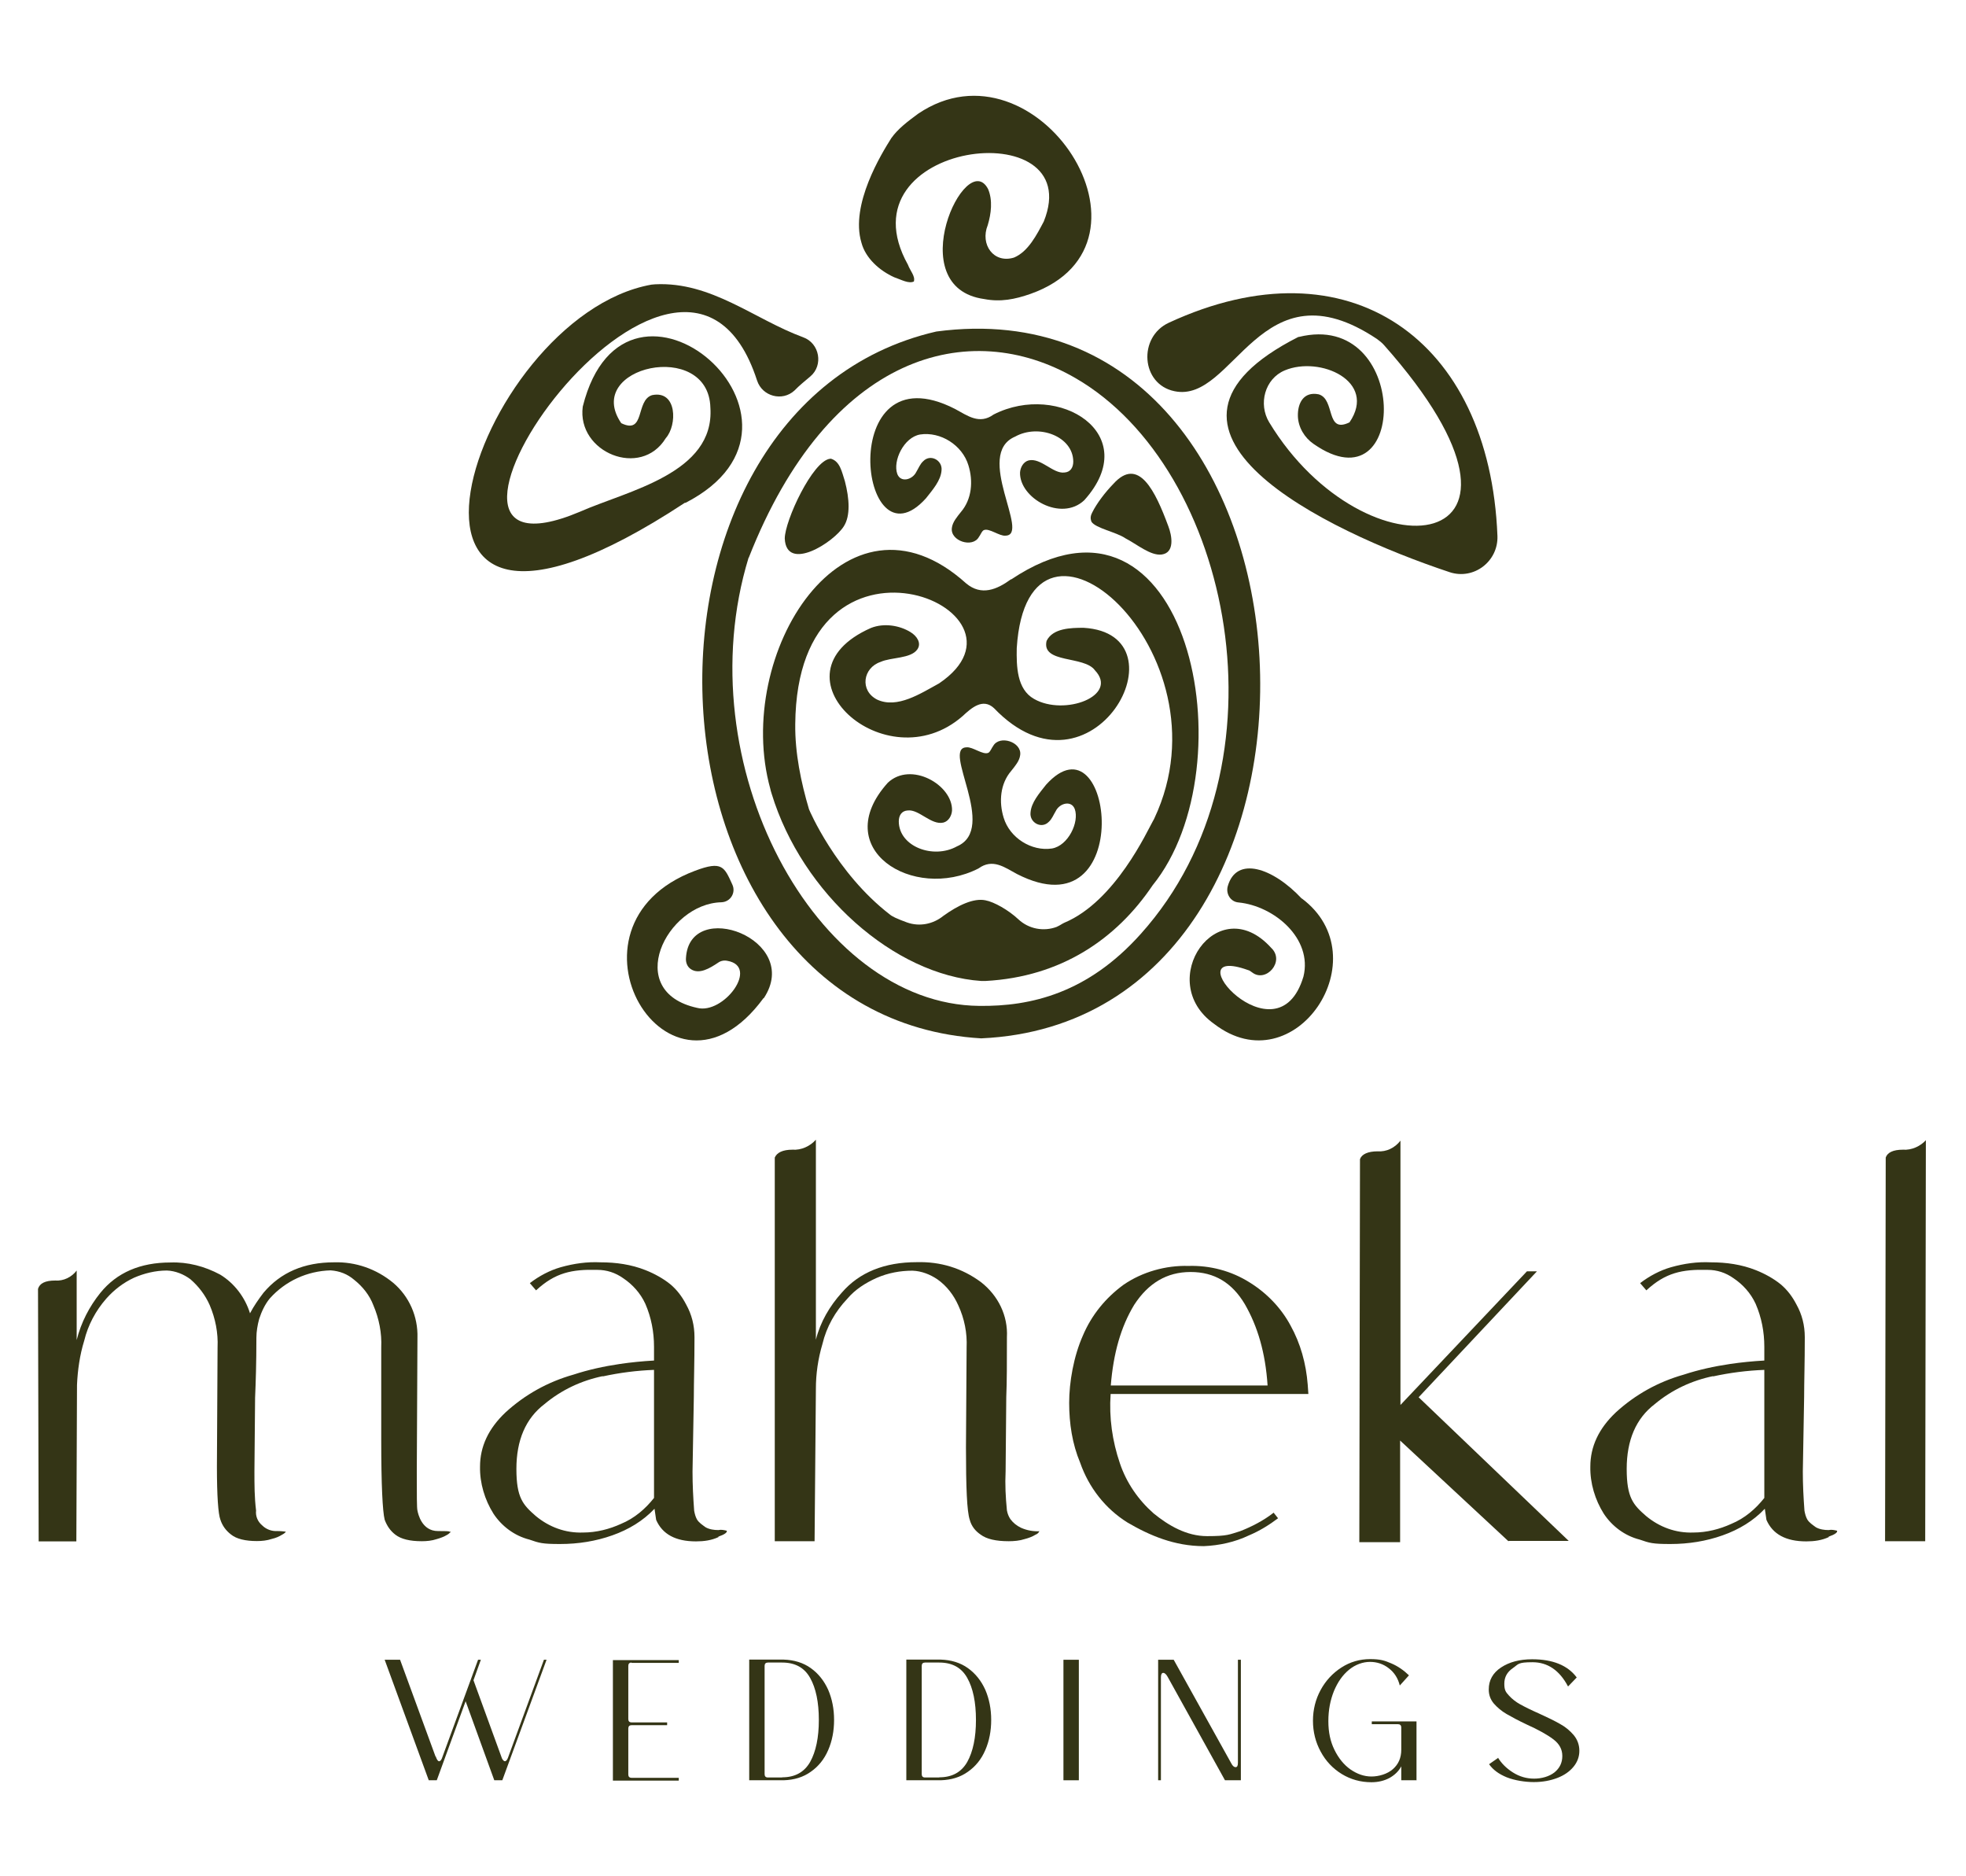 <svg width="260" height="248" viewBox="0 0 260 248" fill="none" xmlns="http://www.w3.org/2000/svg">
<path d="M59.627 202.541C59.453 202.671 59.345 202.822 59.172 202.909C58.717 203.191 58.218 203.364 57.763 203.494C57.113 203.711 56.442 203.776 55.792 203.776C54.188 203.776 53.04 203.494 52.282 202.909C51.632 202.411 51.177 201.76 50.873 200.936C50.592 199.831 50.418 196.276 50.418 190.422V178.152C50.505 176.266 50.137 174.359 49.378 172.581C48.88 171.259 47.97 170.11 46.822 169.199C45.955 168.462 44.937 168.05 43.723 167.964C40.625 168.05 37.743 169.373 35.685 171.671C35.035 172.451 34.58 173.448 34.277 174.38C34.06 175.161 33.908 176.071 33.908 176.852C33.908 180.147 33.822 182.792 33.735 184.808L33.648 194.541C33.648 196.319 33.648 197.966 33.865 199.722C33.778 200.459 34.082 201.197 34.688 201.695C35.187 202.194 35.923 202.476 36.66 202.432C37.31 202.432 37.808 202.519 37.808 202.519C37.722 202.649 37.527 202.801 37.353 202.887C36.898 203.169 36.487 203.343 35.945 203.473C35.295 203.69 34.623 203.755 33.973 203.755C32.457 203.755 31.265 203.473 30.55 202.887C29.9 202.389 29.402 201.738 29.142 200.915C28.86 200.178 28.687 197.793 28.687 193.913L28.773 178.131C28.86 176.245 28.492 174.337 27.733 172.559C27.148 171.237 26.282 170.088 25.177 169.134C24.31 168.484 23.205 168.029 22.078 167.985C20.562 167.985 19.067 168.354 17.723 168.939C16.315 169.59 15.08 170.543 14.062 171.692C12.653 173.297 11.635 175.204 11.137 177.264C10.552 179.15 10.27 181.144 10.183 183.117L10.097 203.798H5.113L5.027 170.413C5.243 169.676 5.98 169.308 7.302 169.308C8.407 169.394 9.49 168.852 10.14 167.985V177.177C10.725 174.836 11.83 172.733 13.26 170.955C15.448 168.245 18.568 166.923 22.533 166.923C24.808 166.836 27.062 167.422 29.12 168.527C31.005 169.676 32.413 171.541 33.063 173.643C33.562 172.69 34.168 171.822 34.84 170.934C37.115 168.224 40.235 166.901 44.178 166.901C47.017 166.815 49.768 167.769 52 169.611C54.102 171.389 55.293 174.055 55.207 176.873L55.12 194.541C55.12 197.663 55.12 199.441 55.207 199.722C55.293 200.178 55.792 202.432 57.915 202.432C60.038 202.432 59.323 202.519 59.323 202.519H59.497L59.627 202.541Z" fill="#343516"/>
<path d="M95.052 203.213C94.098 203.668 93.08 203.798 92.04 203.798C89.332 203.798 87.598 202.844 86.775 200.958L86.558 199.484C85.041 201.088 83.135 202.237 80.99 202.996C78.802 203.776 76.462 204.145 74.078 204.145C71.695 204.145 71.326 204.015 70.005 203.559C68.033 203.061 66.343 201.782 65.26 200.134C64.112 198.313 63.44 196.102 63.483 193.913C63.483 191.268 64.588 188.883 66.863 186.737C69.42 184.396 72.453 182.705 75.833 181.751C77.805 181.101 79.906 180.645 81.965 180.342C83.416 180.125 84.977 179.973 86.493 179.887V178.066C86.493 176.093 86.125 174.185 85.345 172.386C84.695 170.977 83.655 169.828 82.42 169.004C81.38 168.267 80.231 167.899 78.996 167.899C75.617 167.812 73.428 168.267 70.893 170.608L70.07 169.655C71.305 168.701 72.713 167.964 74.143 167.552C75.92 167.053 77.653 166.815 79.408 166.901C81.466 166.901 83.481 167.183 85.388 167.942C86.537 168.397 87.728 169.048 88.681 169.828C89.548 170.565 90.198 171.432 90.74 172.473C91.477 173.795 91.845 175.226 91.845 176.808C91.845 180.103 91.758 182.748 91.758 184.721L91.585 194.563C91.585 196.341 91.671 197.988 91.802 199.744C91.888 200.199 91.975 200.524 92.17 200.893C92.451 201.348 92.906 201.63 93.318 201.934C93.817 202.215 94.423 202.302 95.008 202.302C95.376 202.215 95.745 202.302 96.113 202.389C96.2 202.606 95.832 202.887 95.008 203.169V203.213H95.052ZM79.733 181.946C76.895 182.531 74.251 183.767 71.998 185.653C69.528 187.539 68.293 190.401 68.293 194.216C68.293 198.031 69.16 198.964 70.85 200.438C72.626 201.912 74.793 202.714 77.112 202.627C78.888 202.627 80.621 202.172 82.138 201.478C83.915 200.741 85.345 199.506 86.493 198.053V181.122C84.218 181.209 81.965 181.491 79.69 181.99L79.733 181.946Z" fill="#343516"/>
<path d="M137.41 202.541C137.323 202.671 137.193 202.822 136.955 202.909C136.5 203.191 136.002 203.364 135.503 203.494C134.853 203.711 134.095 203.776 133.402 203.776C131.712 203.776 130.477 203.494 129.697 202.909C128.96 202.411 128.462 201.76 128.245 200.936C127.877 199.831 127.747 196.687 127.747 191.376L127.833 178.152C127.92 176.266 127.552 174.359 126.728 172.581C126.143 171.259 125.212 170.023 123.977 169.156C123.023 168.506 121.875 168.05 120.683 168.007C119.08 168.007 117.477 168.289 115.938 168.961C114.487 169.611 113.1 170.478 112.06 171.714C110.457 173.405 109.308 175.421 108.767 177.697C108.182 179.67 107.9 181.643 107.9 183.637L107.727 203.776H102.462V153.049C102.743 152.399 103.502 152.008 104.802 152.008C105.95 152.095 107.142 151.553 107.9 150.686V177.134C108.485 174.792 109.72 172.69 111.323 170.912C113.663 168.202 117 166.88 121.247 166.88C124.345 166.793 127.227 167.66 129.74 169.525C132.015 171.302 133.315 173.969 133.163 176.808C133.163 180.104 133.163 182.748 133.077 184.721L132.99 194.52C132.903 196.297 132.99 197.945 133.163 199.701C133.25 200.156 133.38 200.481 133.618 200.85C133.987 201.348 134.442 201.717 135.027 201.999C135.85 202.367 136.717 202.497 137.497 202.454L137.41 202.497V202.541Z" fill="#343516"/>
<path d="M168.436 200.004L169.021 200.741C167.873 201.608 166.551 202.432 165.143 203.017C163.323 203.885 161.265 204.34 159.206 204.427C155.328 204.427 152.035 203.017 149.11 201.305C146.185 199.484 143.996 196.687 142.848 193.392C141.808 190.921 141.396 188.211 141.396 185.48C141.396 182.748 141.981 179.345 143.216 176.57C144.365 173.86 146.228 171.584 148.611 169.85C151.081 168.159 154.18 167.292 157.17 167.378C160.008 167.292 162.846 168.029 165.273 169.568C167.548 170.977 169.433 172.95 170.668 175.248C171.99 177.632 172.726 180.277 172.943 183.073L173.03 184.309H146.878C146.661 187.431 147.095 190.531 148.113 193.501C148.98 196.059 150.54 198.313 152.555 200.091C154.526 201.695 156.91 203.104 159.64 203.104C162.37 203.104 162.565 202.887 163.995 202.454C165.511 201.869 167.093 201.045 168.35 200.069L168.393 200.026L168.436 200.004ZM146.965 183.182H167.635C167.353 178.846 166.313 175.356 164.623 172.429C162.933 169.59 160.593 168.18 157.451 168.18C154.31 168.18 151.861 169.655 149.998 172.516C148.221 175.443 147.246 178.933 146.9 183.182H146.943H146.965Z" fill="#343516"/>
<path d="M199.485 203.776L185.163 190.466V203.906H179.768L179.855 153.266C180.072 152.615 180.895 152.225 182.195 152.225C183.343 152.312 184.47 151.77 185.207 150.816V185.762L201.933 168.094H203.255L187.612 184.743L207.458 203.733H199.507V203.776H199.485Z" fill="#343516"/>
<path d="M241.887 203.213C240.933 203.668 239.915 203.798 238.875 203.798C236.167 203.798 234.433 202.844 233.61 200.958L233.393 199.484C231.877 201.088 229.97 202.237 227.825 202.996C225.637 203.776 223.297 204.145 220.913 204.145C218.53 204.145 218.162 204.015 216.84 203.559C214.868 203.061 213.178 201.782 212.095 200.134C210.947 198.313 210.275 196.102 210.318 193.913C210.318 191.268 211.423 188.883 213.698 186.737C216.255 184.396 219.288 182.705 222.668 181.751C224.64 181.101 226.742 180.645 228.8 180.342C230.252 180.125 231.812 179.973 233.328 179.887V178.066C233.328 176.093 232.96 174.185 232.18 172.386C231.53 170.977 230.49 169.828 229.255 169.004C228.215 168.267 227.067 167.899 225.832 167.899C222.452 167.812 220.263 168.267 217.728 170.608L216.905 169.655C218.14 168.701 219.548 167.964 220.978 167.552C222.755 167.053 224.488 166.815 226.243 166.901C228.302 166.901 230.317 167.183 232.223 167.942C233.372 168.397 234.563 169.048 235.517 169.828C236.383 170.565 237.033 171.432 237.575 172.473C238.312 173.795 238.68 175.226 238.68 176.808C238.68 180.103 238.593 182.748 238.593 184.721L238.42 194.563C238.42 196.341 238.507 197.988 238.637 199.744C238.723 200.199 238.81 200.524 239.005 200.893C239.287 201.348 239.742 201.63 240.153 201.934C240.652 202.215 241.258 202.302 241.843 202.302C242.212 202.215 242.58 202.302 242.948 202.389C243.035 202.606 242.667 202.887 241.843 203.169V203.213H241.887ZM226.568 181.946C223.73 182.531 221.087 183.767 218.833 185.653C216.363 187.539 215.128 190.401 215.128 194.216C215.128 198.031 215.995 198.964 217.685 200.438C219.462 201.912 221.628 202.714 223.947 202.627C225.723 202.627 227.457 202.172 228.973 201.478C230.75 200.741 232.18 199.506 233.328 198.053V181.122C231.053 181.209 228.8 181.491 226.525 181.99L226.568 181.946Z" fill="#343516"/>
<path d="M254.692 150.751L254.605 203.776H249.297L249.383 153.049C249.6 152.399 250.337 152.008 251.658 152.008C252.807 152.095 253.998 151.553 254.757 150.686L254.713 150.729L254.692 150.751Z" fill="#343516"/>
<path d="M98.995 73.75C90.675 100.978 107.857 132.801 129.502 132.996C136.348 133.083 143.867 131.306 150.865 123.48C170.993 101.064 162.89 61.957 142.263 50.012C128.18 41.818 109.612 46.76 99.017 73.75M129.762 137.289C83.265 134.536 80.102 53.892 123.825 43.834C177.558 36.658 182.087 134.926 129.762 137.289Z" fill="#343516"/>
<path d="M120.9 37.2C120.207 37.569 119.21 36.983 118.257 36.658C116.328 35.791 114.465 34.143 113.923 32.084C112.407 27.055 116.61 20.269 117.867 18.275C118.733 17.039 120.055 16.042 121.442 15.023C137.042 4.509 155.09 32.171 136.305 38.848C134.203 39.585 132.318 39.953 130.173 39.541C119.058 38.024 127.747 19.402 130.672 24.995C131.3 26.469 131.083 28.247 130.628 29.764C129.588 32.322 131.408 34.88 134.095 34.057C135.98 33.276 137.107 31.043 138.038 29.287C143.932 14.655 110.933 18.622 120.077 35.011C120.358 35.791 121.073 36.528 120.857 37.2" fill="#343516"/>
<path d="M171.773 44.549C186.442 40.929 186.398 67.571 173.702 58.683C172.51 57.859 171.687 56.494 171.643 55.02C171.6 53.329 172.38 51.725 174.395 52.136C176.627 52.787 175.262 57.404 178.468 55.843C182.173 50.402 174.547 47.02 169.91 48.971C167.267 50.077 166.378 53.416 167.852 55.843C180.57 76.806 208.087 73.858 183.04 45.633C182.758 45.308 182.412 45.048 182.087 44.809C166.638 34.512 163.237 53.372 155.328 51.725C150.887 50.814 150.475 44.549 154.592 42.663C178.36 31.672 197.015 44.852 198.033 70.845C198.163 74.227 194.913 76.698 191.728 75.657C175.218 70.173 147.55 56.797 171.708 44.549" fill="#343516"/>
<path d="M90.588 66.466C44.59 96.707 62.465 41.861 86.147 37.634C86.32 37.634 86.472 37.59 86.645 37.59C94.098 37.222 99.732 42.208 106.21 44.592C108.398 45.373 108.918 48.299 107.163 49.773C106.47 50.359 105.712 50.966 105.062 51.638C103.458 53.112 100.815 52.418 100.122 50.316C90.025 19.12 48.555 79.538 76.7 67.658C83.048 64.862 94.532 62.585 93.947 53.892C93.708 44.788 77.025 48.451 82.16 55.952C85.367 57.513 84.023 52.938 86.233 52.245C89.57 51.551 89.57 56.234 88.053 57.925C84.76 63.322 76.267 59.811 77.068 53.762C82.745 31.065 111.54 55.735 90.653 66.487" fill="#343516"/>
<path d="M130.13 70.086C130.823 69.804 132.188 70.91 132.968 70.823C136.348 70.78 128.765 60.071 134.247 57.729C137.367 55.995 141.917 57.686 141.938 61.025C141.938 61.805 141.57 62.434 140.747 62.477C139.273 62.65 137.648 60.504 136.045 60.873C135.352 61.046 134.94 61.783 134.897 62.477C134.81 65.859 140.335 69.024 143.39 66.141C151.255 57.404 140.053 50.402 131.408 54.803C129.523 56.169 127.985 54.976 126.295 54.066C110.435 45.958 113.577 75.744 122.46 65.88C123.327 64.775 124.432 63.539 124.518 62.173C124.648 60.851 123.045 59.984 122.092 60.981C121.68 61.35 121.463 61.935 121.182 62.39C120.683 63.431 119.123 63.864 118.668 62.672C118.04 60.938 119.535 57.816 121.68 57.448C124.388 57.036 127.27 58.857 128.072 61.523C128.722 63.626 128.527 66.01 127.075 67.701C126.577 68.33 125.97 69.024 125.883 69.804C125.645 71.538 128.635 72.492 129.458 70.996C129.675 70.715 129.783 70.346 130.043 70.129" fill="#343516"/>
<path d="M144.343 68.98C144.885 69.847 147.637 70.346 148.828 71.17C150.345 71.95 152.165 73.511 153.638 73.316C155.372 73.078 155.003 70.845 154.505 69.566C152.815 64.992 150.583 60.244 147.225 63.994C146.185 65.057 145.037 66.552 144.43 67.788C144.213 68.2 144.192 68.525 144.3 68.85" fill="#343516"/>
<path d="M109.785 60.656C107.488 60.895 103.783 68.85 103.783 71.213C104 75.701 110.283 71.712 111.605 69.566C112.472 68.2 112.342 65.945 111.735 63.626C111.323 62.347 111.085 61.025 109.915 60.656" fill="#343516"/>
<path d="M130.672 99.547C129.978 99.829 128.613 98.723 127.833 98.81C124.453 98.853 132.037 109.562 126.555 111.904C123.435 113.638 118.885 111.947 118.863 108.608C118.863 107.828 119.232 107.199 120.055 107.156C121.528 106.983 123.153 109.129 124.757 108.76C125.45 108.587 125.862 107.85 125.905 107.156C125.992 103.774 120.467 100.609 117.412 103.492C109.547 112.229 120.748 119.231 129.393 114.83C131.278 113.464 132.817 114.657 134.507 115.567C150.367 123.675 147.225 93.889 138.342 103.752C137.475 104.858 136.37 106.094 136.283 107.459C136.153 108.782 137.757 109.649 138.71 108.652C139.122 108.283 139.338 107.698 139.62 107.243C140.118 106.202 141.678 105.769 142.133 106.961C142.762 108.695 141.267 111.817 139.122 112.185C136.413 112.597 133.532 110.776 132.73 108.11C132.08 106.007 132.275 103.622 133.727 101.932C134.225 101.303 134.832 100.609 134.918 99.829C135.157 98.094 132.167 97.141 131.343 98.636C131.127 98.918 131.018 99.287 130.758 99.504" fill="#343516"/>
<path d="M100.967 131.978C88.487 148.995 72.626 122.374 91.91 115.134C95.528 113.768 95.788 114.635 96.85 116.955C97.348 118.017 96.612 119.253 95.398 119.296C88.118 119.469 82.355 131.111 92.192 133.257C95.701 134.167 100.468 127.772 96.178 127.035C95.766 126.948 95.311 127.035 94.987 127.273C93.882 128.011 92.473 128.878 91.368 128.141C90.87 127.815 90.675 127.23 90.718 126.667C91.173 118.624 106.167 124.195 101.01 131.978" fill="#343516"/>
<path d="M172.142 118.776C182.607 126.558 171.232 143.576 160.572 135.381C152.577 129.745 161.027 117.497 168.112 125.322C169.997 127.1 167.418 129.983 165.598 128.574C165.425 128.444 165.23 128.292 165.013 128.249C154.873 124.629 168.892 140.822 172.38 129.116C173.615 124.087 168.502 119.773 163.778 119.318C162.738 119.231 162.088 118.169 162.37 117.171C163.518 113.139 168.307 114.7 172.163 118.819" fill="#343516"/>
<path d="M133.705 76.59C131.842 77.955 129.783 78.822 127.768 77.132C111.822 62.759 96.915 86.453 101.877 104.316C101.877 104.316 101.963 104.728 102.05 104.945C106.08 118.169 118.278 128.921 129.762 129.701H130.347C140.313 129.159 147.637 124.173 152.425 117.063C165.273 101.238 157.192 60.938 133.727 76.611L133.705 76.59ZM139.967 122.461C139.88 122.461 139.837 122.504 139.75 122.548C138.017 123.198 136.045 122.829 134.68 121.55C133.358 120.315 131.473 119.252 130.325 119.036C128.765 118.711 126.707 119.686 124.757 121.095C123.392 122.201 121.593 122.548 119.947 121.962C119.362 121.745 118.842 121.55 118.387 121.334C118.148 121.204 117.888 121.095 117.693 120.922C110.522 115.394 106.99 107.026 106.99 107.004C105.928 103.427 105.127 99.547 105.17 95.753C105.408 66.791 138.688 80.557 124.193 90.355C121.767 91.678 118.668 93.737 116.003 92.501C113.663 91.309 114.118 88.296 116.458 87.515C117.823 86.887 120.445 87.103 121.312 85.868C121.897 85.044 121.268 84.09 120.402 83.57C118.993 82.703 116.935 82.334 115.18 83.028C101.27 89.163 117.108 103.579 127.292 94.691C128.483 93.585 129.978 92.263 131.452 93.629C144.43 107.178 157.192 83.83 143.303 83.006C141.613 83.006 139.23 83.05 138.407 84.741C137.713 87.754 143.39 86.67 144.798 88.621C148.005 92.003 140.768 94.713 136.76 92.415C134.463 91.136 134.42 88.079 134.463 85.694C135.915 62.542 163.042 86.15 152.663 108.197C152.62 108.327 152.533 108.435 152.49 108.522C151.753 109.801 147.507 119.187 140.747 122.006C140.465 122.136 140.205 122.331 139.923 122.461L139.967 122.504V122.461Z" fill="#343516"/>
<path d="M71.912 219.45H72.28L66.43 235.383H65.368L61.577 224.934L57.763 235.383H56.702L50.873 219.45H52.91L57.612 232.283V232.196C57.763 232.652 57.915 232.868 58.067 232.868C58.218 232.868 58.327 232.738 58.435 232.5L63.223 219.45H63.592L62.617 222.159L66.387 232.5C66.517 232.738 66.647 232.868 66.777 232.868C66.907 232.868 67.058 232.717 67.167 232.435L71.933 219.45H71.912Z" fill="#343516"/>
<path d="M83.525 219.818C83.243 219.818 83.092 219.97 83.092 220.252V227.297C83.092 227.579 83.243 227.731 83.525 227.731H88.227V228.099H83.525C83.243 228.099 83.092 228.251 83.092 228.533V234.625C83.092 234.906 83.243 235.058 83.525 235.058H89.765V235.427H81.055V219.493H89.765V219.862H83.525V219.818Z" fill="#343516"/>
<path d="M109.525 231.394C109.005 232.608 108.225 233.562 107.228 234.256C106.232 234.971 105.04 235.34 103.632 235.383H99.082V219.428H103.632C105.018 219.471 106.232 219.84 107.228 220.555C108.225 221.271 108.983 222.224 109.525 223.417C110.045 224.631 110.305 225.953 110.305 227.406C110.305 228.858 110.045 230.202 109.525 231.394ZM103.437 234.993C105.127 234.993 106.362 234.321 107.142 232.955C107.9 231.59 108.29 229.747 108.29 227.406C108.29 225.064 107.9 223.2 107.142 221.856C106.383 220.49 105.148 219.818 103.437 219.818H101.552C101.27 219.818 101.118 219.97 101.118 220.252V234.581C101.118 234.863 101.27 235.015 101.552 235.015H103.437V234.993Z" fill="#343516"/>
<path d="M130.303 231.394C129.783 232.608 129.003 233.562 128.007 234.256C127.01 234.971 125.818 235.34 124.41 235.383H119.86V219.428H124.41C125.797 219.471 127.01 219.84 128.007 220.555C129.003 221.271 129.762 222.224 130.303 223.417C130.823 224.631 131.083 225.953 131.083 227.406C131.083 228.858 130.823 230.202 130.303 231.394ZM124.215 234.993C125.905 234.993 127.14 234.321 127.92 232.955C128.678 231.59 129.068 229.747 129.068 227.406C129.068 225.064 128.678 223.2 127.92 221.856C127.162 220.49 125.927 219.818 124.215 219.818H122.33C122.048 219.818 121.897 219.97 121.897 220.252V234.581C121.897 234.863 122.048 235.015 122.33 235.015H124.215V234.993Z" fill="#343516"/>
<path d="M142.675 235.383H140.638V219.45H142.675V235.383Z" fill="#343516"/>
<path d="M163.735 219.45H164.103V235.383H162.002L154.418 221.704C154.223 221.357 154.028 221.184 153.833 221.184C153.638 221.184 153.53 221.379 153.53 221.791V235.383H153.162V219.45H155.22L162.825 233.129C162.998 233.475 163.193 233.649 163.41 233.649C163.627 233.649 163.713 233.454 163.713 233.042V219.45H163.735Z" fill="#343516"/>
<path d="M187.352 235.383H185.315V233.541C184.968 234.191 184.448 234.689 183.755 235.08C183.062 235.448 182.26 235.643 181.372 235.643C179.942 235.643 178.62 235.275 177.45 234.559C176.28 233.844 175.327 232.847 174.655 231.589C173.983 230.354 173.637 228.988 173.637 227.514C173.637 226.04 173.983 224.674 174.655 223.438C175.327 222.203 176.258 221.206 177.407 220.469C178.555 219.731 179.833 219.363 181.198 219.363C182.563 219.363 183.127 219.558 183.993 219.927C184.86 220.295 185.64 220.837 186.333 221.509L185.12 222.853C184.882 221.899 184.405 221.141 183.668 220.577C182.953 220.013 182.108 219.731 181.177 219.731C180.245 219.731 179.248 220.078 178.403 220.772C177.558 221.466 176.908 222.398 176.41 223.59C175.933 224.782 175.673 226.083 175.673 227.557C175.673 229.031 175.933 230.245 176.475 231.351C177.017 232.457 177.71 233.324 178.598 233.952C179.487 234.559 180.397 234.885 181.372 234.885C182.347 234.885 183.473 234.559 184.21 233.909C184.947 233.259 185.315 232.413 185.315 231.351V228.403C185.315 228.121 185.163 227.969 184.882 227.969H181.415V227.601H187.33V235.427L187.352 235.383Z" fill="#343516"/>
<path d="M198.077 232.348C198.532 233.107 199.182 233.779 200.07 234.343C200.958 234.906 201.89 235.166 202.887 235.166C203.883 235.166 204.88 234.885 205.573 234.343C206.267 233.779 206.613 233.064 206.613 232.175C206.613 231.286 206.223 230.571 205.422 229.964C204.62 229.357 203.45 228.706 201.912 228.013C200.807 227.492 199.918 227.015 199.247 226.625C198.575 226.235 198.012 225.758 197.557 225.238C197.102 224.696 196.885 224.089 196.885 223.373C196.885 222.159 197.427 221.184 198.51 220.469C199.593 219.753 200.958 219.385 202.627 219.385C205.357 219.385 207.328 220.187 208.52 221.791L207.372 222.983C206.245 220.837 204.663 219.775 202.67 219.775C200.677 219.775 200.828 220.035 200.07 220.555C199.312 221.076 198.943 221.748 198.943 222.615C198.943 223.482 199.138 223.72 199.55 224.176C199.962 224.631 200.46 225.021 201.045 225.346C201.63 225.671 202.453 226.083 203.537 226.56C204.685 227.08 205.617 227.536 206.332 227.948C207.047 228.338 207.632 228.836 208.13 229.422C208.607 230.007 208.867 230.701 208.867 231.481C208.867 232.262 208.607 232.977 208.087 233.606C207.567 234.234 206.852 234.733 205.942 235.08C205.032 235.427 203.992 235.622 202.843 235.622C201.695 235.622 200.308 235.405 199.268 234.993C198.207 234.559 197.448 233.996 196.928 233.259L198.142 232.413L198.077 232.348Z" fill="#343516"/>
</svg>
